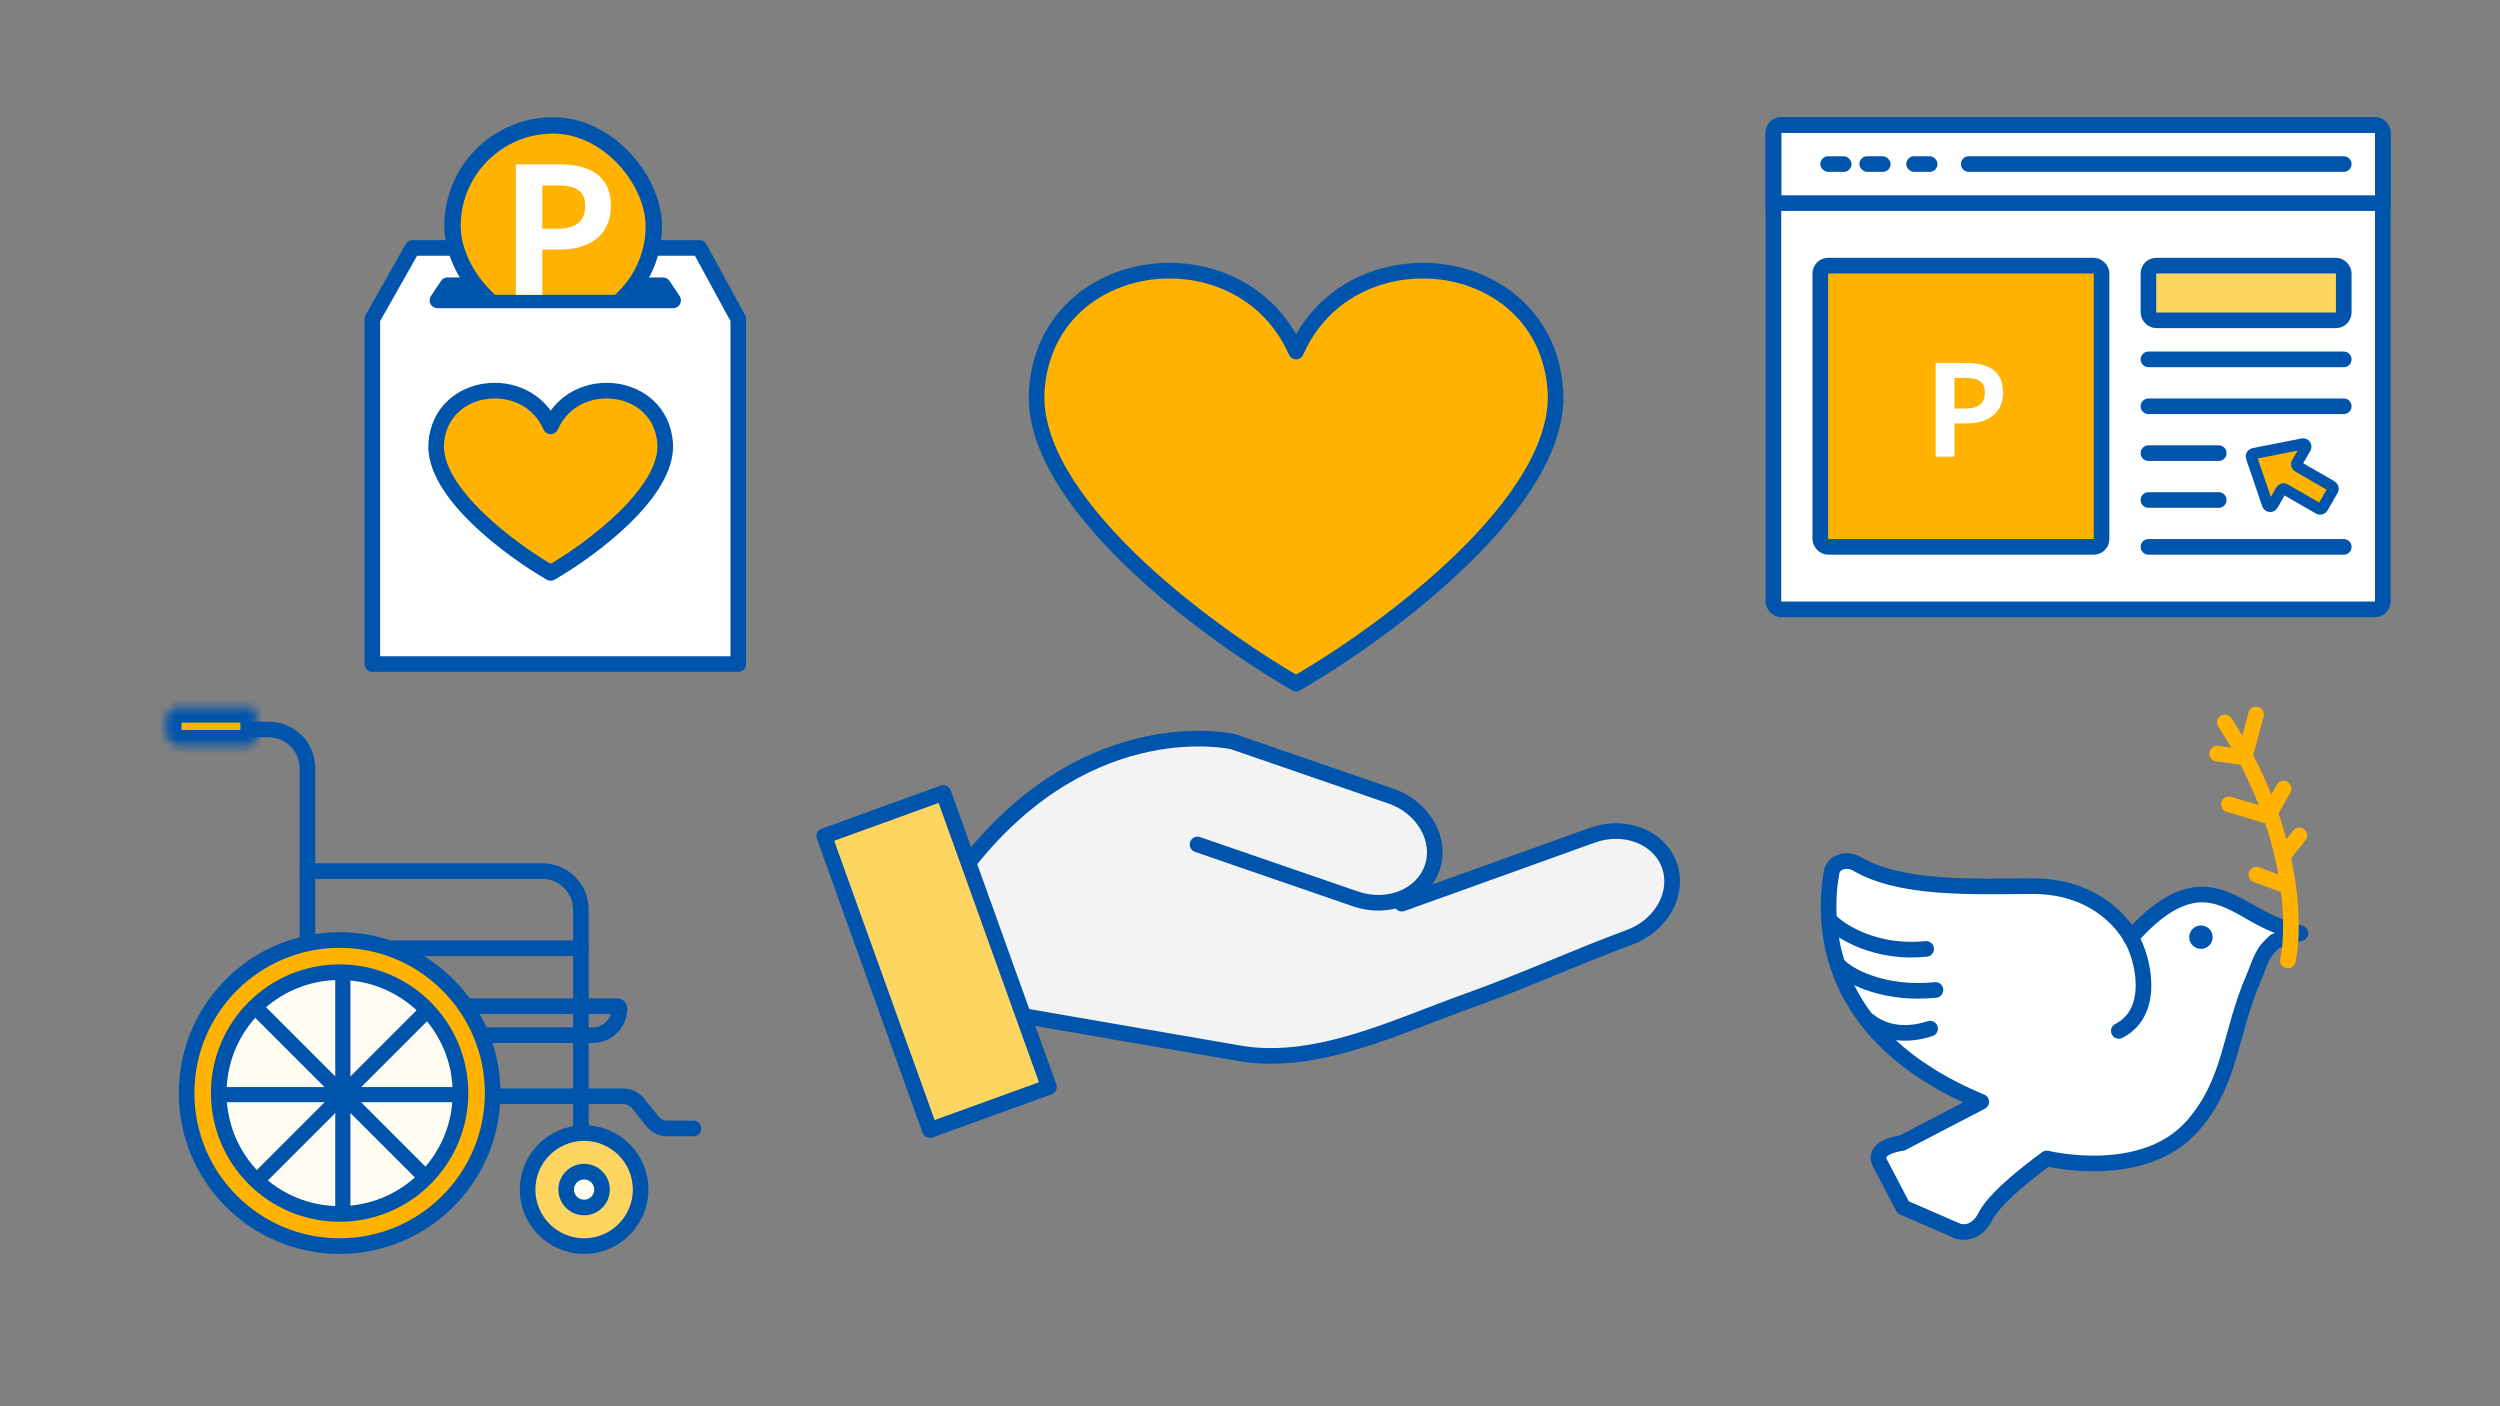 <svg width="320" height="180" viewBox="0 0 320 180" fill="none" xmlns="http://www.w3.org/2000/svg">
<rect x="0" y="0" width="320" height="180" fill="#808080" stroke="none"/>
<path d="M132.716 49.798C131.61 64.055 154.377 80.871 165.898 87.497C177.42 80.871 200.186 64.055 199.08 49.798C197.698 31.977 172.811 29.235 165.898 45C158.985 29.235 134.099 31.977 132.716 49.798Z" fill="#FFB300" stroke="#0054AC" stroke-width="2" stroke-linejoin="round"/>
<path d="M124.197 110.123L131.389 130.262L155.125 134.577C162.317 136.016 170.709 134.338 174.545 133.139L206.911 120.912C213.816 117.459 214.583 113.719 214.104 112.281C212.377 106.526 207.63 106.047 205.472 106.526L181.018 114.438C185.621 109.26 183.176 104.369 178.141 102.211L157.282 95.019C144.336 91.422 128.752 104.129 124.197 110.123Z" fill="white" fill-opacity="0.9"/>
<path d="M179.436 115.67L203.776 106.923C207.89 105.413 212.335 107.11 213.658 110.692C214.981 114.289 212.694 118.46 208.58 119.971C201.647 122.531 195.029 125.581 187.966 128.098C178.861 131.335 168.518 136.513 158.693 134.83C143.617 132.241 131.332 130.098 131.332 130.098" stroke="#0054AC" stroke-width="2" stroke-linecap="round" stroke-linejoin="round"/>
<path d="M153.283 108.09L173.523 115.067C177.666 116.491 182.082 114.708 183.319 111.083C184.571 107.472 182.197 103.343 178.054 101.905L157.815 94.928C157.815 94.928 139.704 90.733 124.197 110.124" stroke="#0054AC" stroke-width="2" stroke-linecap="round" stroke-linejoin="round"/>
<path d="M119.033 144.646L105.496 107.022L120.744 101.491L123.381 108.826L134.266 139.13L119.033 144.646Z" fill="#FFD561" stroke="#0054AC" stroke-width="2" stroke-linecap="round" stroke-linejoin="round"/>
<path d="M94.5 40.838V85H47.654V40.838L52.804 31.736H89.543L94.5 40.838Z" fill="white" stroke="#0054AC" stroke-width="2" stroke-linejoin="round"/>
<path d="M55.838 56.69C55.349 62.984 65.4 70.408 70.487 73.333C75.574 70.408 85.625 62.984 85.137 56.69C84.526 48.822 73.539 47.611 70.487 54.571C67.435 47.611 56.448 48.822 55.838 56.69Z" fill="#FFB300" stroke="#0054AC" stroke-width="2" stroke-linejoin="round"/>
<path d="M84.874 36.514H57.28L55.996 38.453H86.158L84.874 36.514Z" fill="#0054AC" stroke="#0054AC" stroke-width="2" stroke-miterlimit="10" stroke-linejoin="round"/>
<g clip-path="url(#clip0_16739_1993)">
<rect x="57.917" y="16.05" width="25.77" height="25.77" rx="12.885" fill="#FFB300"/>
<rect x="57.917" y="16.05" width="25.77" height="25.77" rx="12.885" stroke="#0054AC" stroke-width="2.1"/>
<path d="M66.03 37.953V21.039H71.584C75.31 21.039 78.19 22.342 78.19 26.365C78.19 30.228 75.31 31.942 71.676 31.942H69.413V37.953H66.03ZM69.413 29.268H71.447C73.778 29.268 74.898 28.285 74.898 26.365C74.898 24.376 73.664 23.736 71.333 23.736H69.413V29.268Z" fill="white"/>
</g>
<rect x="227" y="16" width="78" height="62" rx="1" fill="white" stroke="#0054AC" stroke-width="2"/>
<path d="M290.894 64.649L291.988 62.753C292.087 62.582 292.305 62.523 292.476 62.622L296.806 65.122C296.977 65.221 297.195 65.162 297.294 64.991L298.603 62.723C298.702 62.552 298.644 62.334 298.473 62.235L294.143 59.735C293.972 59.637 293.913 59.418 294.012 59.248L295.106 57.352C295.26 57.086 295.029 56.763 294.728 56.823L288.452 58.064C288.24 58.106 288.113 58.325 288.183 58.529L290.246 64.585C290.345 64.876 290.74 64.914 290.894 64.649Z" fill="#FFB300" stroke="#0054AC" stroke-width="1.429" stroke-linecap="round"/>
<path d="M228 16H304C304.552 16 305 16.448 305 17V26H227V17C227 16.448 227.448 16 228 16Z" stroke="#0054AC" stroke-width="2"/>
<rect x="233" y="34" width="36" height="36" rx="1" fill="#FFB300" stroke="#0054AC" stroke-width="2"/>
<path d="M247.767 58.457V46.457H251.707C254.35 46.457 256.394 47.382 256.394 50.236C256.394 52.976 254.35 54.192 251.772 54.192H250.167V58.457H247.767ZM250.167 52.295H251.61C253.264 52.295 254.058 51.598 254.058 50.236C254.058 48.825 253.183 48.371 251.529 48.371H250.167V52.295Z" fill="white"/>
<rect x="275" y="34" width="25" height="7" rx="1" fill="#FFD561" stroke="#0054AC" stroke-width="2"/>
<line x1="275" y1="46" x2="300" y2="46" stroke="#0054AC" stroke-width="2" stroke-linecap="round"/>
<line x1="252" y1="21" x2="300" y2="21" stroke="#0054AC" stroke-width="2" stroke-linecap="round"/>
<line x1="275" y1="52" x2="300" y2="52" stroke="#0054AC" stroke-width="2" stroke-linecap="round"/>
<line x1="275" y1="58" x2="284" y2="58" stroke="#0054AC" stroke-width="2" stroke-linecap="round"/>
<line x1="275" y1="64" x2="284" y2="64" stroke="#0054AC" stroke-width="2" stroke-linecap="round"/>
<line x1="275" y1="70" x2="300" y2="70" stroke="#0054AC" stroke-width="2" stroke-linecap="round"/>
<rect x="244" y="20" width="4" height="2" rx="1" fill="#0054AC"/>
<rect x="238" y="20" width="4" height="2" rx="1" fill="#0054AC"/>
<rect x="233" y="20" width="4" height="2" rx="1" fill="#0054AC"/>
<path d="M39.353 119.735V98.323C39.353 95.595 37.141 93.382 34.412 93.382H32.353" stroke="#0054AC" stroke-width="2" stroke-linecap="round"/>
<path d="M39.353 111.5H69.412C72.141 111.5 74.353 113.712 74.353 116.441V144.441" stroke="#0054AC" stroke-width="2" stroke-linecap="round"/>
<path d="M74.353 121.382H50.471M59.529 128.794H79.009C79.167 128.794 79.294 128.922 79.294 129.079V129.079C79.294 130.968 77.763 132.5 75.873 132.5H61.588" stroke="#0054AC" stroke-width="2" stroke-linecap="round"/>
<path d="M88.765 144.441H85.423C84.672 144.441 83.962 144.1 83.494 143.514L81.683 141.251C81.214 140.665 80.504 140.323 79.754 140.323H63.235" stroke="#0054AC" stroke-width="2" stroke-linecap="round"/>
<circle cx="74.765" cy="152.265" r="7.235" fill="#FFD561" stroke="#0054AC" stroke-width="2"/>
<circle cx="74.765" cy="152.265" r="2.294" fill="#FFFCF2" stroke="#0054AC" stroke-width="2"/>
<mask id="path-32-inside-1_16739_1993" fill="white">
<path d="M21.235 92.147C21.235 91.237 21.973 90.5 22.882 90.5H31.941C32.396 90.5 32.765 90.869 32.765 91.323V94.618C32.765 95.073 32.396 95.441 31.941 95.441H22.882C21.973 95.441 21.235 94.704 21.235 93.794V92.147Z"/>
</mask>
<path d="M21.235 92.147C21.235 91.237 21.973 90.5 22.882 90.5H31.941C32.396 90.5 32.765 90.869 32.765 91.323V94.618C32.765 95.073 32.396 95.441 31.941 95.441H22.882C21.973 95.441 21.235 94.704 21.235 93.794V92.147Z" fill="#FFB300" stroke="#0054AC" stroke-width="4" mask="url(#path-32-inside-1_16739_1993)"/>
<circle cx="43.471" cy="139.912" r="19.588" fill="#FFB300" stroke="#0054AC" stroke-width="2"/>
<circle cx="43.471" cy="139.912" r="15.471" fill="#FFFCF2" stroke="#0054AC" stroke-width="2"/>
<path d="M43.882 125.118V155.118" stroke="#0054AC" stroke-width="1.943" stroke-linecap="round"/>
<path d="M58.886 140.114L28.887 140.114" stroke="#0054AC" stroke-width="1.943" stroke-linecap="round"/>
<path d="M33.282 150.727L54.496 129.514" stroke="#0054AC" stroke-width="1.943" stroke-linecap="round"/>
<path d="M33.277 129.514L54.49 150.727" stroke="#0054AC" stroke-width="1.943" stroke-linecap="round"/>
<path d="M294.457 119.45C289.613 118.123 288.386 116.721 285.572 115.428C282.757 114.135 278.808 113.146 272.761 120.037C272.761 120.037 269.474 113.354 260.04 113.426C251.965 113.488 243.23 113.799 237.695 110.576C236.423 109.836 234.682 110.254 234.431 111.705C233.336 118.03 233.333 132.619 253.602 141.031L243.464 146.305C243.464 146.305 239.525 146.767 240.639 148.877C241.754 150.986 243.605 154.542 243.605 154.542L250.61 157.587C250.61 157.587 252.774 158.414 254.184 155.618C255.595 152.822 261.993 148.282 261.993 148.282C261.993 148.282 274.313 151.326 280.652 144.119C285.668 138.394 285.313 132.458 288.509 125.075C289.025 123.882 289.176 123.142 289.839 122.025C290.345 121.169 291.259 120.461 291.259 120.461C292.325 120.124 292.897 119.708 294.457 119.45Z" fill="white" stroke="#0054AC" stroke-width="2" stroke-linejoin="round"/>
<circle cx="281.719" cy="119.958" r="1.5" transform="rotate(9.025 281.719 119.958)" fill="#0054AC"/>
<path d="M234.438 118.017C235.901 119.434 240.37 122.106 246.548 121.459" stroke="#0054AC" stroke-width="2" stroke-linecap="round"/>
<path d="M235.551 123.762C237.013 125.179 241.561 127.358 247.739 126.711" stroke="#0054AC" stroke-width="2" stroke-linecap="round"/>
<path d="M239.121 130.607C242.264 133.132 245.988 132.002 247.054 131.665" stroke="#0054AC" stroke-width="2" stroke-linecap="round"/>
<path d="M292.842 122.945C293.833 118.443 293.609 106.043 284.783 92.46" stroke="#FFB300" stroke-width="2" stroke-linecap="round"/>
<path d="M283.791 96.462L286.855 96.894C287.105 96.929 287.341 96.773 287.407 96.529L288.781 91.452" stroke="#FFB300" stroke-width="2" stroke-linecap="round"/>
<path d="M285.303 102.959L289.925 104.336C290.148 104.402 290.388 104.306 290.503 104.104L292.3 100.946" stroke="#FFB300" stroke-width="2" stroke-linecap="round"/>
<path d="M288.821 111.952L292.823 113.445" stroke="#FFB300" stroke-width="2" stroke-linecap="round"/>
<path d="M292.316 109.446L294.311 106.942" stroke="#FFB300" stroke-width="2" stroke-linecap="round"/>
<path d="M272.793 120.059C274.264 122.486 276.055 129.487 271.207 131.957" stroke="#0054AC" stroke-width="2" stroke-linecap="round"/>
<defs>
<clipPath id="clip0_16739_1993">
<rect width="27.87" height="22.736" fill="white" transform="translate(56.867 15)"/>
</clipPath>
</defs>
</svg>
